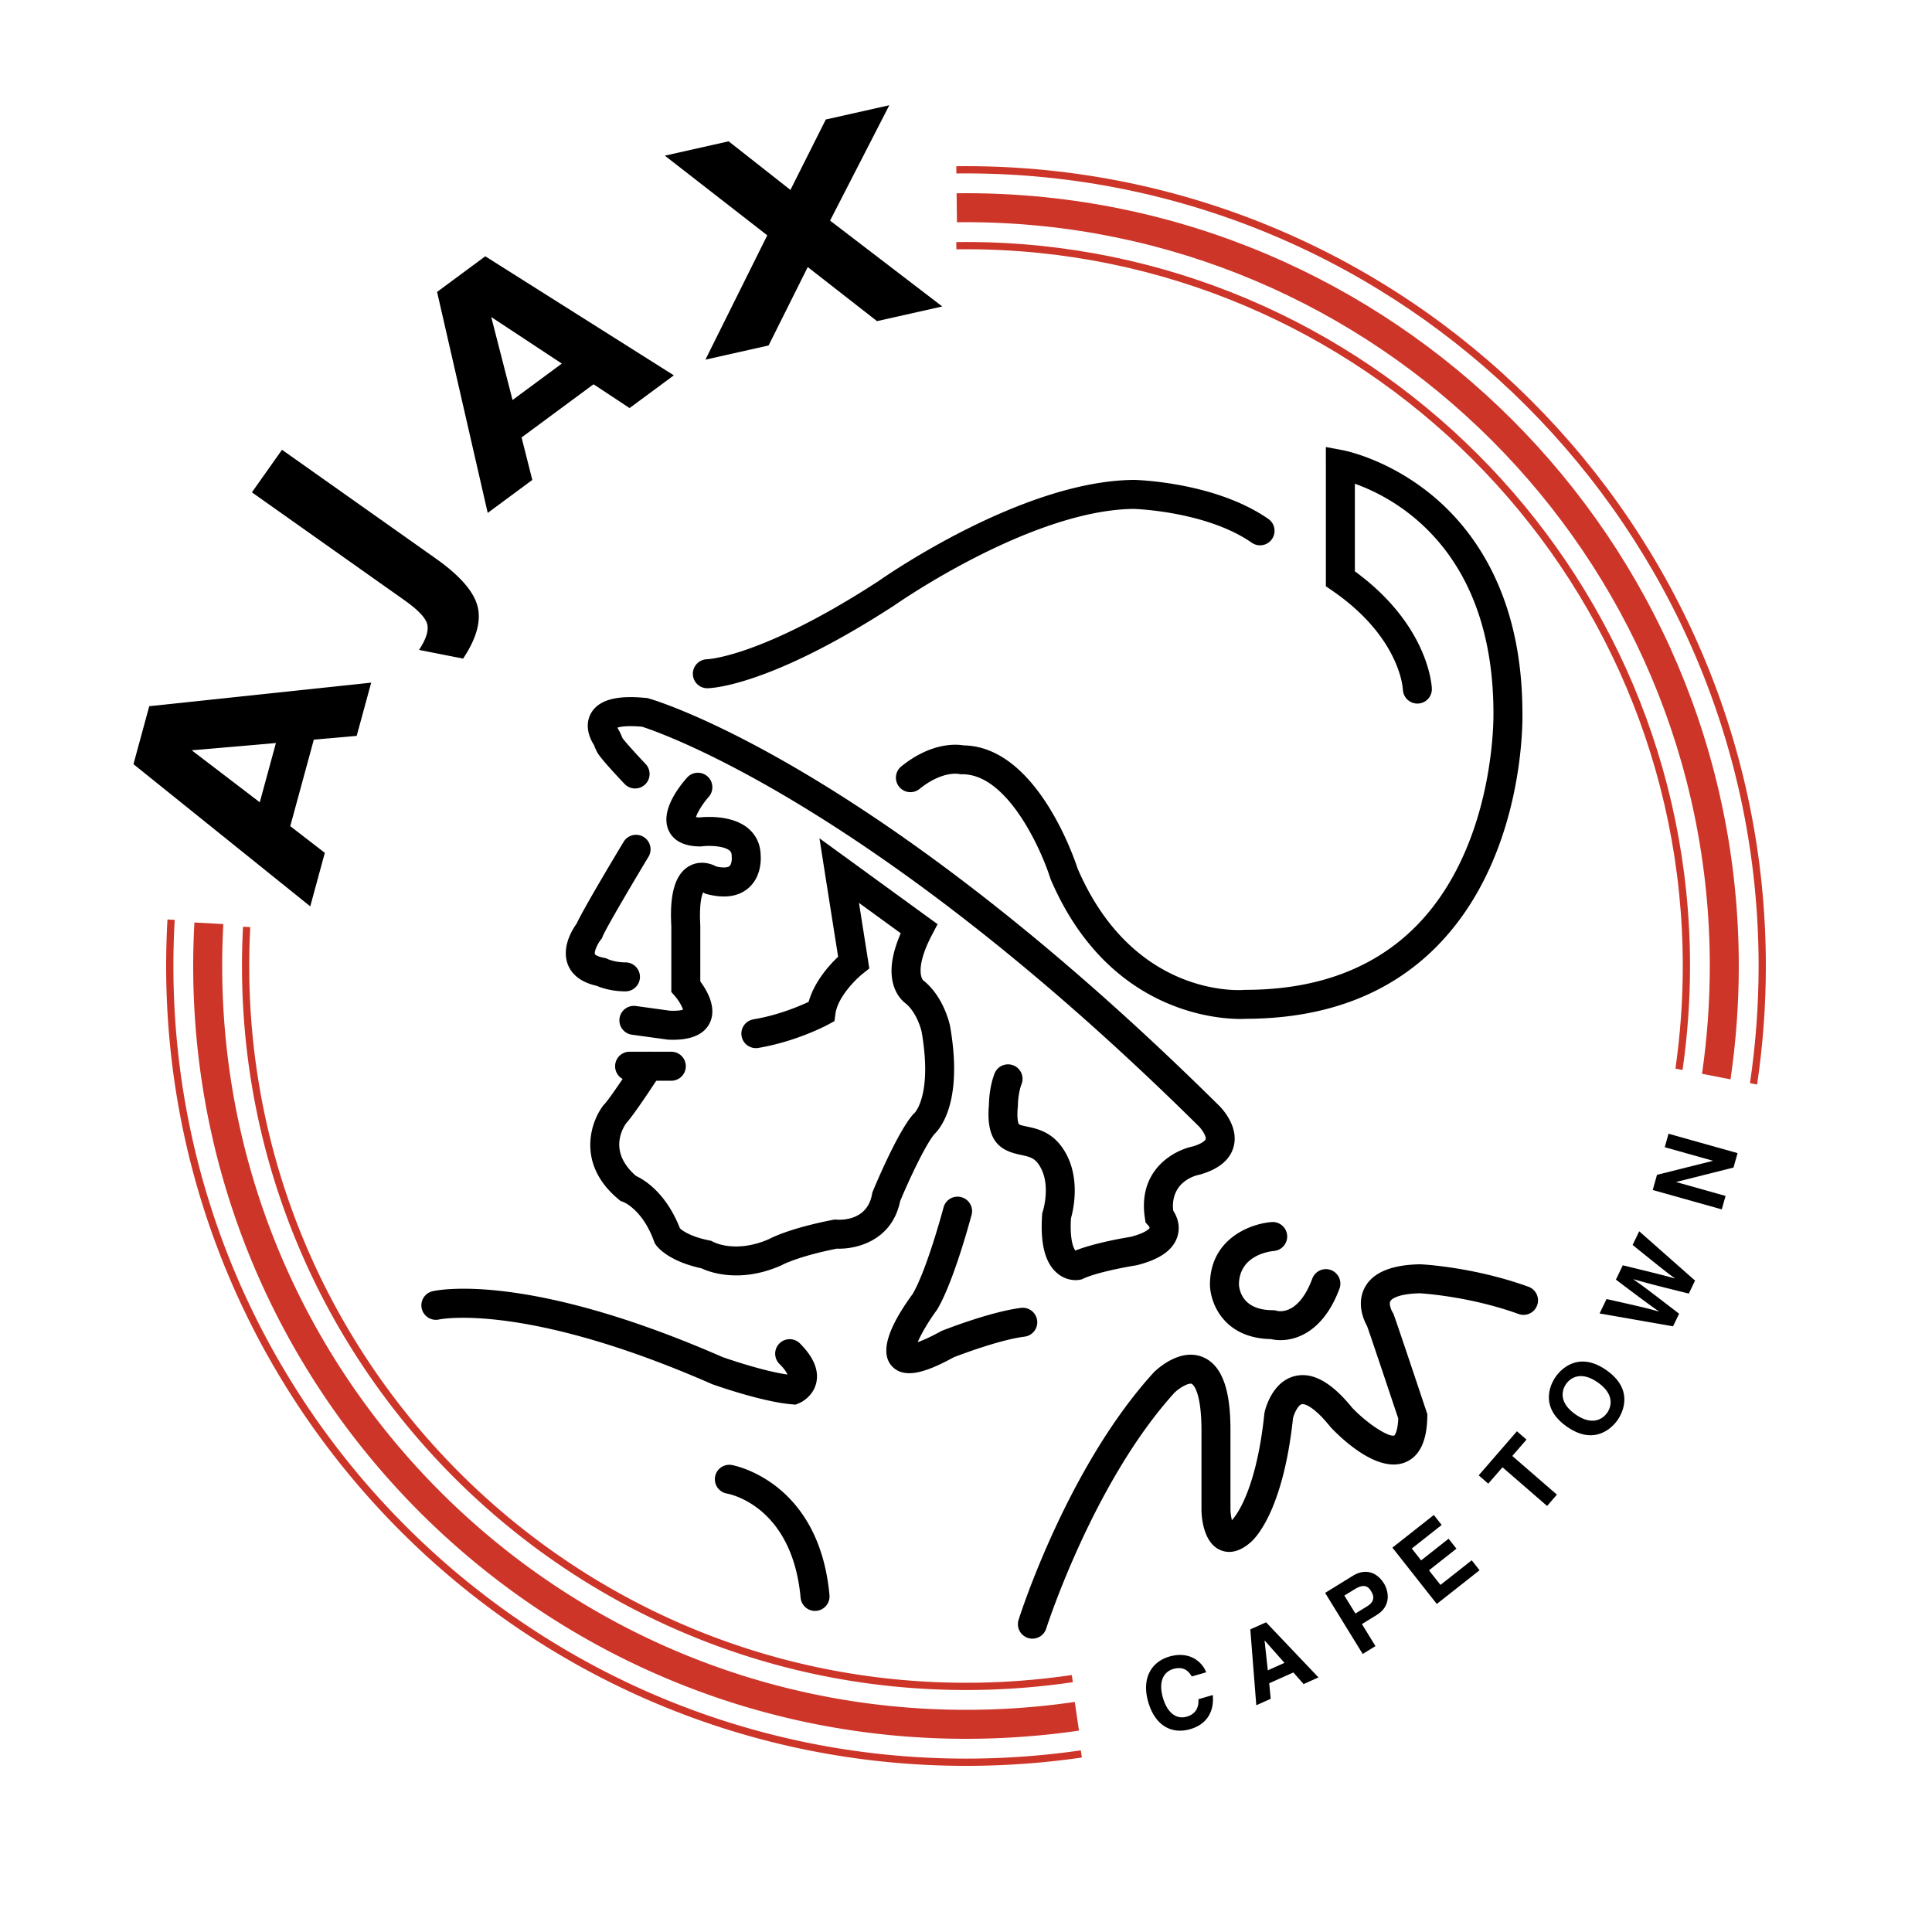 <!--?xml version="1.0" standalone="no"?--><svg xmlns="http://www.w3.org/2000/svg" viewBox="0 0 192.756 192.756"><title>Ajax Cape Town - SVG vector logo - www.oklogos.com</title><g fill-rule="evenodd" clip-rule="evenodd"><path fill="#fff" d="M0 0h192.756v192.756H0V0z"/><path d="M96.378 184.252c48.532 0 87.874-39.342 87.874-87.874 0-48.531-39.342-87.874-87.874-87.874-48.531 0-87.874 39.343-87.874 87.874 0 48.532 39.343 87.874 87.874 87.874z" fill="#fff"/><path d="M19.276 96.378c0 42.515 34.587 77.103 77.102 77.103 3.774 0 7.567-.275 11.271-.818l-.418-2.861a75.056 75.056 0 0 1-10.853.787c-40.919 0-74.21-33.289-74.21-74.21 0-1.39.039-2.797.116-4.183l-2.887-.16a77.53 77.53 0 0 0-.121 4.342z" fill="#cd3529"/><path d="M24.143 96.378c0 39.831 32.405 72.235 72.235 72.235 3.569 0 7.157-.264 10.661-.781l-.105-.715a72.542 72.542 0 0 1-10.556.773c-39.432 0-71.512-32.08-71.512-71.513 0-1.292.035-2.597.104-3.879l-.722-.039a72.976 72.976 0 0 0-.105 3.919z" fill="#cd3529"/><path d="M16.577 96.378c0 44.003 35.798 79.802 79.801 79.802 3.87 0 7.759-.279 11.56-.832l-.104-.715a79.996 79.996 0 0 1-11.456.824c-43.604 0-79.078-35.475-79.078-79.079 0-1.529.044-3.077.131-4.6l-.722-.042a82.488 82.488 0 0 0-.132 4.642z" fill="#cd3529"/><path d="M19.129 74.858l8.4-.727-1.611 5.914-6.789-5.187zm13.279 10.23l-3.449-2.662 2.352-8.633 4.276-.374 1.447-5.312-22.142 2.351-1.576 5.784 17.638 14.186 1.454-5.34zM41.805 64.842c.702-1.062.975-1.913.823-2.552-.153-.64-.916-1.443-2.287-2.414L25.132 49.121l3.003-4.247 15.353 10.857c2.378 1.682 3.762 3.26 4.15 4.735.389 1.476-.089 3.223-1.433 5.243l-4.4-.867zM49.011 31.629l7.042 4.646-4.917 3.634-2.125-8.28zm4.097 16.255l-1.07-4.239 7.18-5.306 3.594 2.374 4.417-3.265-18.812-11.877-4.81 3.555 5.052 22.047 4.449-3.289zM70.379 35.883l6.171-12.404-10.219-7.949 6.366-1.43 6.164 4.848 3.529-7.025 6.337-1.423-5.91 11.51 11.193 8.567-6.51 1.462-6.911-5.394-3.907 7.823-6.303 1.415zM71.341 147.35a1.45 1.45 0 0 0 1.184 1.662c.265.047 6.509 1.236 7.352 10.395a1.445 1.445 0 1 0 2.88-.265c-1.055-11.469-9.681-12.969-9.768-12.982a1.439 1.439 0 0 0-1.648 1.19zM43.146 128.83a1.44 1.44 0 0 0-1.067 1.73c.18.773.955 1.258 1.73 1.084.083-.02 8.497-1.76 27.167 6.422l.045.02.047.018c.199.07 4.913 1.754 7.959 2.008l.354.029.328-.139c.67-.281 1.531-1.008 1.75-2.127.238-1.217-.317-2.51-1.65-3.842a1.447 1.447 0 0 0-2.469 1.021c0 .371.142.74.424 1.023.538.537.724.875.798 1.064-2.576-.381-6.154-1.633-6.48-1.748-19.697-8.62-28.567-6.651-28.936-6.563zM94.137 120.469c-.017.061-1.639 6.164-3.081 8.633-1.748 2.389-2.628 4.279-2.628 5.645 0 .609.173 1.113.522 1.512 1.31 1.5 3.754.49 6.216-.848.549-.213 4.555-1.74 7.055-2.053a1.448 1.448 0 0 0 1.256-1.614 1.447 1.447 0 0 0-1.615-1.256c-3.037.379-7.627 2.182-7.821 2.258l-.084.033-.079.043c-1.092.598-1.832.916-2.321 1.088.366-.85 1.096-2.102 1.89-3.178l.043-.059.038-.064c1.649-2.791 3.334-9.135 3.406-9.402a1.44 1.44 0 0 0-1.028-1.767 1.445 1.445 0 0 0-1.769 1.029zM126.875 121.926c-2.131.16-6.158 1.674-6.158 6.262v.043c.057 1.838 1.41 5.283 6.088 5.371 1.715.404 5.021-.158 6.834-5.031a1.445 1.445 0 1 0-2.709-1.007c-1.367 3.672-3.32 3.271-3.539 3.215l-.18-.049-.229-.012c-2.959 0-3.33-1.926-3.373-2.561.023-2.959 3.133-3.316 3.488-3.348a1.449 1.449 0 0 0 1.326-1.439c0-.039-.002-.078-.004-.117a1.442 1.442 0 0 0-1.544-1.327z"/><path d="M141.656 126.139c-2.848.053-4.693.828-5.486 2.307a3.348 3.348 0 0 0-.396 1.605c0 1.02.414 1.881.615 2.242.363 1.002 2.129 6.279 3.115 9.232-.057 1.385-.383 1.686-.391 1.691-.494.207-2.566-1.049-4.201-2.758-2.064-2.543-3.928-3.584-5.688-3.176-2.299.533-2.98 3.287-3.051 3.6l-.018.084-.01.084c-.844 8.113-3.094 10.473-3.236 10.615a5.063 5.063 0 0 1-.145-.984v-7.916c0-2.672-.287-6.346-2.76-7.369-2.311-.957-4.633 1.271-4.891 1.527l-.023.025-.023.025c-8.549 9.404-13.246 24.016-13.441 24.633a1.445 1.445 0 1 0 2.755.875c.047-.145 4.697-14.596 12.793-23.527.58-.559 1.443-1.006 1.725-.887.01.004.973.457.973 4.697v7.953c.021.775.219 3.221 1.883 3.934.666.285 1.736.377 3.053-.805.449-.389 3.213-3.137 4.197-12.361.135-.527.527-1.309.873-1.387.326-.074 1.293.316 2.844 2.248l.039.047.041.043c1.031 1.086 4.615 4.547 7.361 3.475 1.447-.564 2.201-2.102 2.24-4.568l.004-.246-.078-.234c-.117-.355-2.904-8.711-3.27-9.689l-.049-.127-.078-.129c-.115-.188-.266-.566-.266-.861 0-.094.016-.18.053-.248.039-.074.473-.723 2.949-.777.547.035 5.146.361 9.881 2.08a1.446 1.446 0 0 0 .987-2.717c-5.445-1.98-10.57-2.244-10.787-2.254l-.047-.002h-.046zm-16.847 27.709a.264.264 0 0 1-.039.033l.047-.039-.008.006zM62.762 104.932a1.447 1.447 0 0 0 0 2.892h4.217a1.446 1.446 0 0 0 0-2.892h-4.217z"/><path d="M82.298 87.085l1.322 8.37c-.891.837-2.378 2.492-2.942 4.5-.957.449-3.063 1.338-5.503 1.744a1.445 1.445 0 1 0 .476 2.853c3.809-.637 6.83-2.256 6.957-2.324l.645-.35.099-.727c.23-1.686 2.042-3.461 2.721-4.004l.657-.525-.129-.832-.901-5.709 4.167 3.03c-.659 1.521-.919 2.76-.919 3.738 0 2.002.994 2.959 1.451 3.297 1.104.945 1.518 2.643 1.549 2.777.257 1.484.357 2.719.357 3.74 0 3.338-1.059 4.379-1.073 4.393-.023.02-.046.037-.046.037l-.121.127c-1.551 1.811-3.73 7.029-3.974 7.619l-.06.145-.027.156c-.463 2.623-3.019 2.58-3.526 2.545l-.19-.014-.196.035c-4.053.789-5.913 1.68-6.359 1.914-3.302 1.445-5.471.334-5.562.287l-.187-.1-.225-.051c-1.891-.379-2.693-.994-2.917-1.199-1.386-3.527-3.526-4.838-4.385-5.232-1.279-1.109-1.674-2.215-1.674-3.131 0-1.066.508-1.871.693-2.129.854-.955 2.82-3.959 3.43-4.902a1.45 1.45 0 0 0-.428-2 1.447 1.447 0 0 0-2 .43c-1.235 1.908-2.802 4.203-3.182 4.582l-.073.072-.062.082c-.629.84-1.269 2.264-1.269 3.904 0 1.713.696 3.66 2.828 5.428l.186.154.254.096c.079.029 1.942.764 3.1 3.949l.065.18.109.156c.192.273 1.312 1.645 4.545 2.344.8.375 3.837 1.529 7.946-.283l.058-.027.066-.035c.016-.008 1.593-.854 5.445-1.617 1.982.076 5.502-.811 6.311-4.73.856-2.061 2.498-5.596 3.431-6.711.556-.539 1.956-2.309 1.956-6.502 0-1.205-.116-2.609-.4-4.24l-.009-.049c-.06-.283-.639-2.82-2.529-4.42l-.068-.059-.055-.035c-.13-.113-.284-.43-.284-1 0-.727.25-1.865 1.115-3.518l.58-1.106-11.785-8.571.541 3.448zM62.247 83.944c-.683 1.131-3.983 6.621-4.712 8.199-.339.468-1.085 1.646-1.085 2.958 0 .365.058.739.198 1.112.287.762 1.027 1.73 2.868 2.137.397.172 1.449.559 2.886.559a1.446 1.446 0 0 0 0-2.892c-1.053 0-1.771-.332-1.777-.335l-.168-.079-.198-.042c-.677-.127-.888-.323-.904-.365-.084-.22.211-.951.574-1.423l.122-.159.08-.192c.319-.798 2.988-5.32 4.594-7.983a1.448 1.448 0 0 0-2.478-1.495z"/><path d="M68.55 77.583c-.84.942-2.703 3.341-1.843 5.26.328.732 1.144 1.606 3.163 1.606h.09l.094-.012c.796-.1 2.219-.031 2.748.435.104.091.2.221.2.541v.058l.006.079c.018.219-.032.699-.23.867-.152.128-.579.193-1.301.038-.712-.383-1.738-.584-2.69-.059-1.528.844-1.843 2.974-1.843 4.882 0 .392.015.771.034 1.131v6.56l.358.41c.374.43.717 1.025.807 1.359-.183.057-.556.129-1.287.102l-3.416-.471a1.444 1.444 0 1 0-.395 2.863l3.56.49.066.004c2.171.1 3.567-.467 4.148-1.68.177-.371.251-.754.251-1.135 0-1.191-.718-2.35-1.201-2.994v-5.555l-.002-.04a17.743 17.743 0 0 1-.029-1.002c0-1.431.202-2.051.317-2.292l.176.12.271.077c1.729.432 3.1.22 4.077-.63 1.39-1.209 1.229-3.122 1.206-3.336l.008.154c0-1.096-.411-2.035-1.188-2.716-1.589-1.394-4.233-1.213-4.898-1.143a2.877 2.877 0 0 1-.37-.026c.146-.484.677-1.353 1.27-2.022.245-.275.364-.618.364-.96a1.442 1.442 0 0 0-2.521-.963z"/><path d="M58.95 71.188a2.506 2.506 0 0 0-.307 1.22c0 .71.275 1.393.622 1.926.063.184.15.389.276.641.083.167.337.675 2.775 3.241a1.446 1.446 0 1 0 2.097-1.992c-.947-.997-2.081-2.253-2.304-2.582l-.114-.254a2.897 2.897 0 0 1-.005-.035l-.247-.503a1.553 1.553 0 0 1-.144-.251c.28-.094.958-.226 2.456-.095 1.764.561 23.195 7.854 55.525 39.841.352.35.717.939.717 1.24a.352.352 0 0 1-.006.066c-.027.104-.314.441-1.311.738l.143-.035c-1.834.348-4.994 2.027-4.994 5.947 0 .389.031.803.1 1.236l.064.434.293.318c.053.062.107.17.119.225-.055.08-.398.494-1.891.885-.582.092-3.592.6-5.52 1.369-.166-.193-.471-.855-.471-2.408 0-.242.012-.518.027-.807.125-.438.377-1.486.377-2.773 0-1.395-.299-3.055-1.387-4.482-1.08-1.416-2.461-1.709-3.377-1.9-.258-.055-.736-.156-.803-.236-.002-.002-.152-.197-.152-.98 0-.221.012-.488.043-.811l.006-.064v-.068c.002-.33.074-1.354.379-2.117a1.447 1.447 0 0 0-2.685-1.074c-.562 1.406-.584 2.969-.584 3.176-.029.328-.047.643-.047.928 0 3.109 1.592 3.729 3.248 4.076.795.168 1.264.289 1.672.824.625.818.801 1.834.801 2.721a7.61 7.61 0 0 1-.301 2.096l-.055.172-.014.184c-.027.404-.041.789-.041 1.154 0 2.213.496 3.729 1.502 4.611 1.018.893 2.105.73 2.312.689l.172-.035.156-.072c1.328-.619 4.258-1.168 5.275-1.328l.068-.012.066-.016c2.303-.592 3.613-1.543 4.008-2.91a2.8 2.8 0 0 0 .111-.779c0-.734-.291-1.342-.543-1.734-.014-.146-.035-.299-.035-.434 0-2.48 2.174-3.064 2.646-3.162l.061-.012.07-.021c1.867-.553 2.977-1.506 3.297-2.828.061-.248.088-.494.088-.734 0-1.736-1.406-3.148-1.588-3.322-34.192-33.838-55.961-40.335-56.871-40.595l-.127-.036-.132-.013c-1.901-.182-4.541-.22-5.516 1.552zM113.113 47.881c-11.053.092-24.62 9.502-25.461 10.093-11.688 7.59-17.053 7.798-17.105 7.799a1.453 1.453 0 0 0-1.421 1.446v.017a1.44 1.44 0 0 0 1.438 1.43c.243 0 6.086-.094 18.681-8.277l.046-.031c.135-.095 13.572-9.488 23.83-9.584.33.011 7.287.277 11.746 3.357a1.446 1.446 0 1 0 1.643-2.379c-5.264-3.638-13.02-3.863-13.348-3.871h-.049z"/><path d="M132.283 46.345v12.147l.627.431c6.729 4.621 7.045 9.676 7.057 9.889a1.449 1.449 0 0 0 1.5 1.382 1.442 1.442 0 0 0 1.391-1.438l-.002-.045c-.008-.262-.301-6.317-7.68-11.71v-8.738c4.061 1.443 13.826 6.61 13.826 22.933v.146c0 1.46-.232 13.397-7.633 20.97-4.18 4.277-9.941 6.445-17.127 6.445h-.061l-.064.006c-.449.037-11.055.756-16.602-12.104-.348-1.072-4.129-12.179-11.374-12.292-.672-.118-3.21-.347-6.248 2.121a1.446 1.446 0 0 0 1.823 2.244c2.23-1.812 3.866-1.529 3.935-1.516l.143.027.182.006c4.516-.062 7.893 7.469 8.813 10.376l.021.068.029.067c6.295 14.658 18.975 13.922 19.49 13.885 7.961-.02 14.395-2.482 19.121-7.329 8.078-8.28 8.445-20.664 8.445-22.844 0-.166-.002-.273-.004-.314v-.001c0-11.724-4.826-18.236-8.875-21.629-4.418-3.702-8.832-4.57-9.02-4.605l-1.715-.324v1.746h.002zM118.904 167.262c-.234-.377-.68-1.088-1.865-.742-.689.199-1.57.953-1.006 2.896.359 1.234 1.17 2.203 2.385 1.85.795-.23 1.219-.842 1.146-1.734l1.436-.418c.146 1.576-.525 2.904-2.248 3.404-1.828.531-3.498-.32-4.188-2.695-.699-2.402.332-4.031 2.102-4.545 2.059-.6 3.303.576 3.674 1.568l-1.436.416zM126.168 163.693l.018-.008 1.967 2.219-1.664.746-.321-2.957zm.461 4.248l2.412-1.08 1.02 1.16 1.484-.666-5.229-5.498-1.572.705.596 7.572 1.438-.643-.149-1.55zM135.23 160.982l-1.104-1.791 1.01-.621c.791-.486 1.273-.443 1.639.15.166.271.584.951-.365 1.535l-1.18.727zm.649 1.053l1.459-.898c1.639-1.01 1.086-2.588.748-3.141-.738-1.197-1.916-1.514-3.096-.787l-2.783 1.713 3.75 6.094 1.273-.783-1.351-2.198zM143.836 152.145l-2.982 2.351.931 1.182 2.74-2.16.784.994-2.741 2.158 1.149 1.457 3.115-2.457.783.994-4.265 3.363-4.43-5.619 4.133-3.258.783.995zM155.332 149.121l-.98 1.129-4.45-3.859-1.418 1.634-.955-.83 3.815-4.396.955.83-1.418 1.633 4.451 3.859zM157.182 141.109c-1.641-1.15-1.396-2.365-.932-3.027.463-.66 1.523-1.305 3.164-.154 1.641 1.148 1.396 2.365.932 3.027-.463.66-1.524 1.305-3.164.154zm-.858 1.225c2.75 1.928 4.516.123 5.059-.652s1.639-3.051-1.111-4.979-4.514-.123-5.059.652c-.543.776-1.639 3.051 1.111 4.979zM159.592 131.045l.693-1.438c3.926.875 4.414 1.01 5.207 1.248l.008-.018c-.617-.441-1.225-.855-4.281-3.17l.688-1.428c3.902.951 4.273 1.053 5.178 1.311l.008-.018c-.559-.402-1.062-.777-4.207-3.322l.658-1.363 5.572 4.918-.623 1.295c-3.48-.859-4.166-1.045-5.508-1.428l-.01.02c1.145.793 1.561 1.127 4.549 3.418l-.605 1.258-7.327-1.283zM166.092 114.457l.377-1.344 6.888 1.934-.404 1.439-5.701 1.434-.006.018 4.914 1.38-.379 1.342-6.888-1.933.425-1.516 5.565-1.389.006-.017-4.797-1.348z"/><path d="M96.378 19.276l-.937.006.036 2.892.9-.006c40.921 0 74.21 33.291 74.21 74.21 0 3.604-.262 7.206-.777 10.755l2.844.555c.547-3.73.826-7.52.826-11.31 0-42.514-34.587-77.102-77.102-77.102z" fill="#cd3529"/><path d="M96.378 24.144l-.968.006.009.723.959-.006c39.433 0 71.513 32.081 71.513 71.512 0 3.431-.248 6.858-.732 10.237l.709.139c.494-3.426.746-6.9.746-10.376-.001-39.832-32.405-72.235-72.236-72.235z" fill="#cd3529"/><path d="M176.18 96.378c0-44.002-35.799-79.8-79.802-79.8l-.968.005.008.723.96-.006c43.604 0 79.079 35.474 79.079 79.078 0 3.917-.291 7.833-.861 11.688l.711.139c.578-3.9.873-7.863.873-11.827z" fill="#cd3529"/></g></svg>